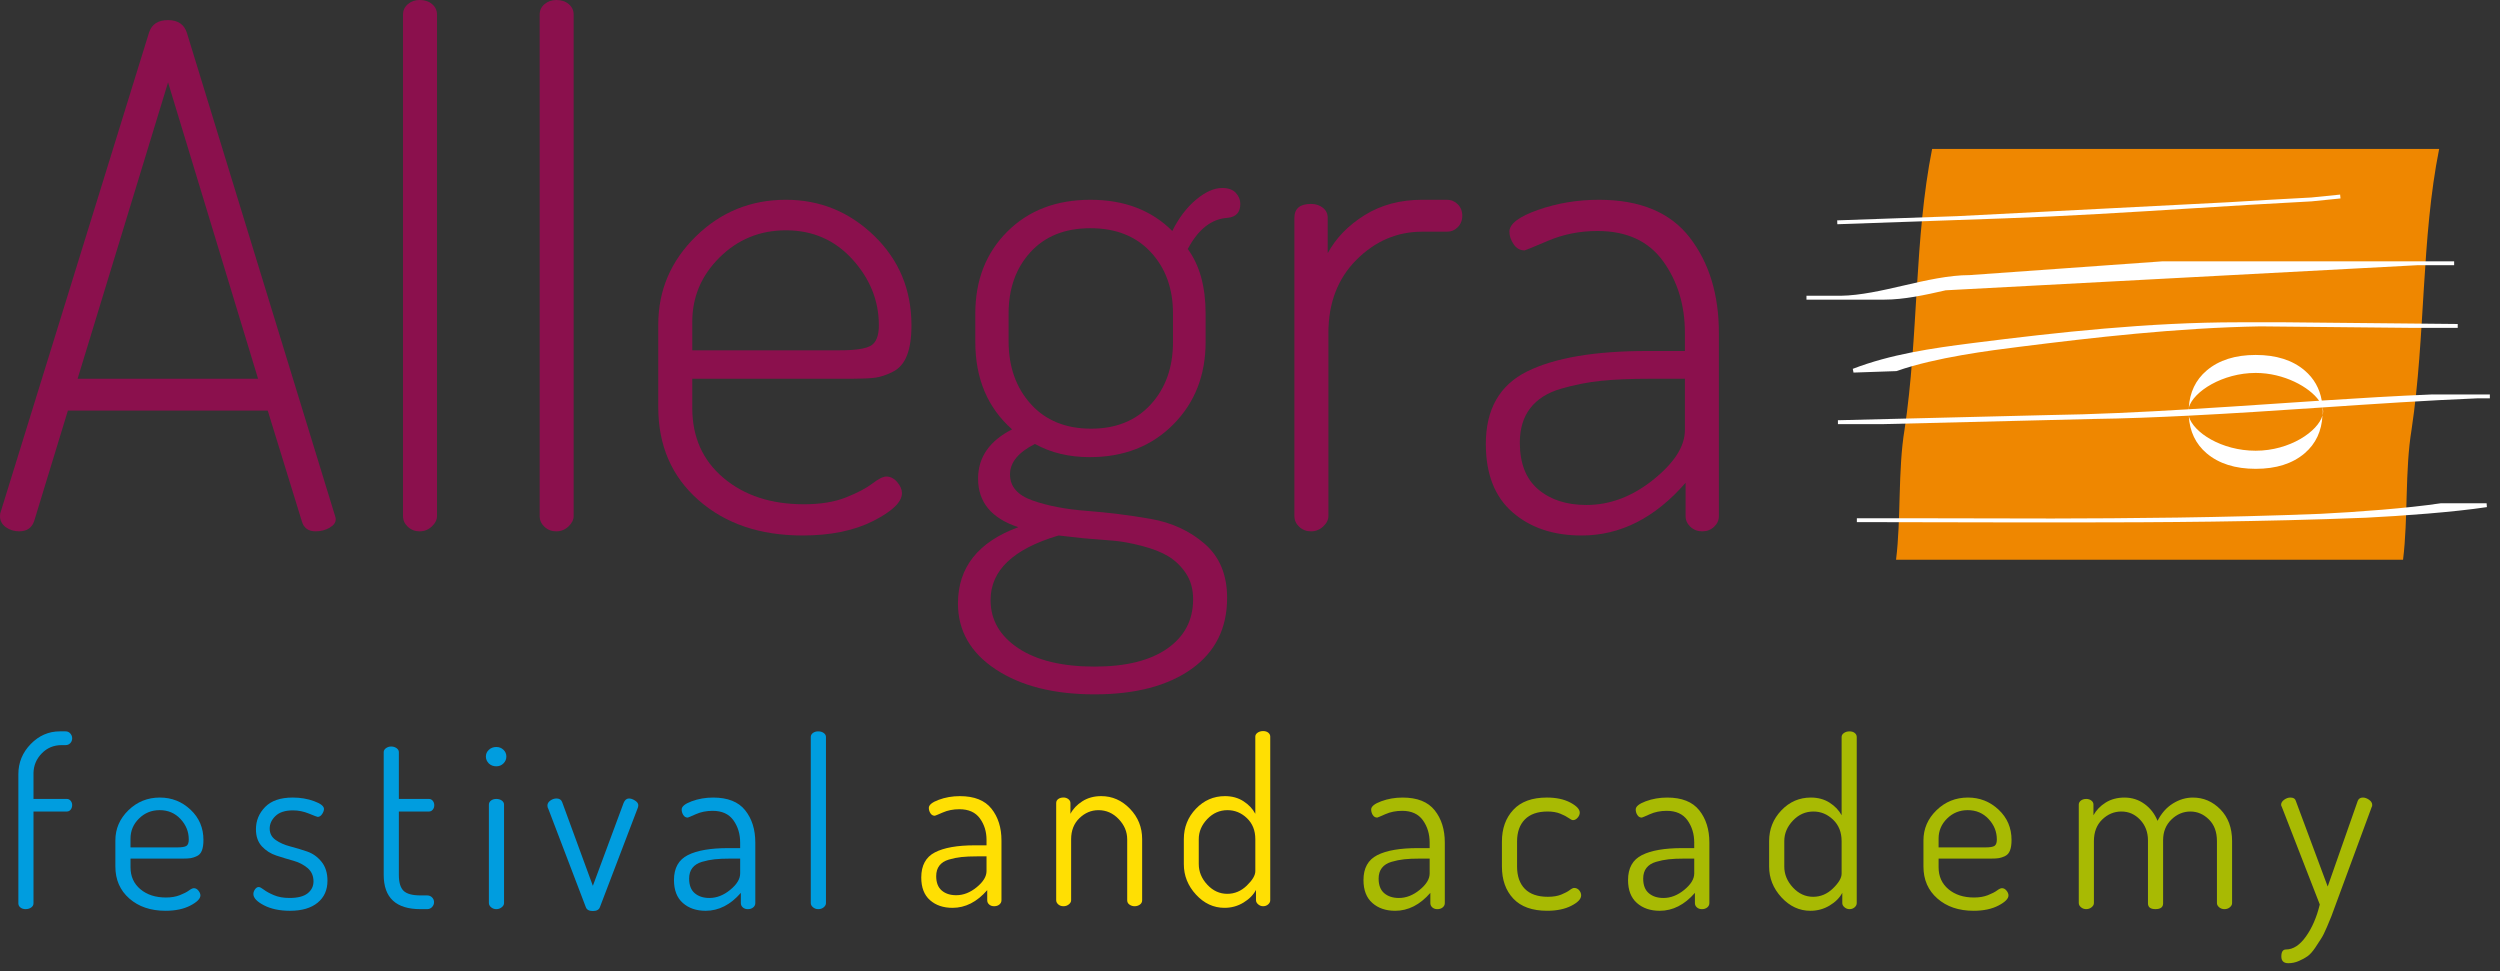 <svg width="242" height="94" viewBox="0 0 242 94" fill="none" xmlns="http://www.w3.org/2000/svg">
<rect x="0" y="0" width="242" height="94" fill="#333333" stroke="none"/>
<path d="M7.512 36.661H24.98L16.268 7.976L7.512 36.661ZM0 49.956C0 49.778 0.022 49.643 0.067 49.554L14.426 3.152C14.688 2.348 15.298 1.946 16.259 1.946C17.219 1.946 17.832 2.36 18.093 3.186L32.431 49.936C32.431 49.936 32.441 49.973 32.464 50.049C32.487 50.124 32.498 50.196 32.498 50.267C32.498 50.586 32.297 50.859 31.894 51.09C31.491 51.319 31.042 51.433 30.551 51.433C29.835 51.433 29.386 51.097 29.208 50.426L25.918 39.749H6.571L3.315 50.413C3.094 51.093 2.608 51.433 1.857 51.433C1.371 51.433 0.94 51.299 0.563 51.031C0.188 50.763 0 50.405 0 49.956Z" fill="#8B104D"/>
<path d="M39.012 49.956V1.41C39.012 1.006 39.168 0.671 39.482 0.403C39.795 0.134 40.175 0 40.624 0C41.117 0 41.519 0.134 41.832 0.403C42.145 0.671 42.302 1.007 42.302 1.41V49.956C42.302 50.315 42.134 50.65 41.799 50.964C41.463 51.277 41.07 51.434 40.624 51.434C40.175 51.434 39.795 51.289 39.482 50.997C39.168 50.706 39.012 50.359 39.012 49.956Z" fill="#8B104D"/>
<path d="M52.239 49.956V1.41C52.239 1.006 52.396 0.671 52.709 0.403C53.022 0.134 53.403 0 53.851 0C54.343 0 54.747 0.134 55.059 0.403C55.372 0.671 55.529 1.007 55.529 1.41V49.956C55.529 50.315 55.362 50.65 55.026 50.964C54.691 51.277 54.298 51.434 53.851 51.434C53.403 51.434 53.022 51.289 52.709 50.997C52.396 50.706 52.239 50.359 52.239 49.956Z" fill="#8B104D"/>
<path d="M67.011 33.909H81.314C82.835 33.909 83.842 33.753 84.335 33.438C84.827 33.125 85.074 32.477 85.074 31.491C85.074 29.118 84.222 26.992 82.522 25.112C80.82 23.233 78.671 22.293 76.076 22.293C73.569 22.293 71.431 23.166 69.663 24.912C67.895 26.658 67.011 28.74 67.011 31.157V33.909ZM63.72 39.415V31.424C63.72 28.111 64.928 25.269 67.345 22.896C69.762 20.525 72.672 19.338 76.075 19.338C79.37 19.338 82.219 20.502 84.623 22.829C87.026 25.157 88.229 28.044 88.229 31.491C88.229 32.699 88.083 33.673 87.793 34.411C87.504 35.151 87.046 35.677 86.421 35.99C85.796 36.304 85.227 36.493 84.714 36.56C84.2 36.627 83.476 36.661 82.539 36.661H67.011V39.481C67.011 42.302 68.018 44.563 70.032 46.263C72.047 47.965 74.643 48.814 77.822 48.814C79.429 48.814 80.792 48.59 81.909 48.143C83.026 47.696 83.875 47.248 84.455 46.8C85.037 46.354 85.483 46.128 85.796 46.128C86.191 46.128 86.542 46.308 86.849 46.665C87.156 47.024 87.31 47.381 87.31 47.739C87.31 48.59 86.385 49.485 84.537 50.426C82.688 51.365 80.405 51.835 77.688 51.835C73.569 51.835 70.21 50.694 67.615 48.411C65.02 46.128 63.72 43.13 63.72 39.415Z" fill="#8B104D"/>
<path d="M97.633 33.036C97.633 35.497 98.348 37.524 99.782 39.113C101.215 40.702 103.161 41.496 105.624 41.496C108.04 41.496 109.965 40.713 111.397 39.146C112.829 37.579 113.546 35.565 113.546 33.103V30.35C113.546 27.933 112.829 25.952 111.397 24.408C109.965 22.863 108.017 22.091 105.556 22.091C103.094 22.091 101.158 22.862 99.747 24.408C98.337 25.952 97.632 27.933 97.632 30.35V33.036H97.633ZM95.887 58.082C95.887 60.005 96.783 61.561 98.573 62.747C100.363 63.934 102.826 64.527 105.958 64.527C108.981 64.527 111.327 63.944 112.994 62.781C114.66 61.616 115.494 60.028 115.494 58.014C115.494 57.029 115.26 56.189 114.794 55.495C114.328 54.8 113.76 54.253 113.094 53.85C112.427 53.447 111.573 53.111 110.529 52.842C109.484 52.573 108.573 52.405 107.796 52.339C107.018 52.272 106.047 52.193 104.884 52.104L102.468 51.834C98.079 53.135 95.887 55.217 95.887 58.082ZM92.731 58.417C92.731 54.926 94.678 52.463 98.573 51.031C95.976 50.18 94.678 48.614 94.678 46.331C94.678 44.272 95.773 42.682 97.969 41.563C95.595 39.46 94.41 36.639 94.41 33.103V30.35C94.41 27.127 95.44 24.486 97.499 22.427C99.557 20.368 102.243 19.339 105.557 19.339C108.824 19.339 111.465 20.346 113.479 22.36C114.098 21.107 114.859 20.1 115.764 19.339C116.669 18.578 117.518 18.197 118.314 18.197C118.896 18.197 119.331 18.354 119.624 18.666C119.914 18.98 120.061 19.339 120.061 19.741C120.061 20.547 119.658 20.995 118.853 21.084C117.284 21.175 115.993 22.182 114.975 24.105C116.127 25.673 116.703 27.754 116.703 30.35V33.103C116.703 36.326 115.658 38.99 113.566 41.094C111.474 43.199 108.783 44.25 105.49 44.25C103.476 44.25 101.706 43.824 100.185 42.974C98.574 43.78 97.768 44.765 97.768 45.929C97.768 47.094 98.494 47.933 99.95 48.447C101.405 48.962 103.161 49.3 105.221 49.455C107.279 49.612 109.332 49.87 111.379 50.227C113.424 50.585 115.171 51.391 116.616 52.644C118.061 53.897 118.784 55.642 118.784 57.881C118.784 60.835 117.631 63.128 115.326 64.764C113.02 66.396 109.898 67.214 105.958 67.214C102.02 67.214 98.83 66.408 96.39 64.797C93.95 63.185 92.731 61.059 92.731 58.417Z" fill="#8B104D"/>
<path d="M125.298 49.956V21.083C125.298 20.187 125.835 19.74 126.909 19.74C127.354 19.74 127.738 19.865 128.051 20.11C128.362 20.357 128.522 20.681 128.522 21.084V24.509C129.326 23.031 130.524 21.801 132.113 20.815C133.701 19.832 135.549 19.339 137.652 19.339H140.071C140.473 19.339 140.819 19.485 141.112 19.775C141.403 20.067 141.548 20.437 141.548 20.883C141.548 21.331 141.403 21.7 141.112 21.991C140.819 22.283 140.473 22.428 140.071 22.428H137.652C135.236 22.428 133.121 23.334 131.306 25.147C129.495 26.96 128.589 29.322 128.589 32.231V49.956C128.589 50.315 128.421 50.65 128.083 50.964C127.748 51.277 127.354 51.434 126.909 51.434C126.46 51.434 126.08 51.289 125.767 50.997C125.453 50.706 125.298 50.359 125.298 49.956Z" fill="#8B104D"/>
<path d="M147.119 42.839C147.119 44.853 147.712 46.364 148.899 47.371C150.085 48.379 151.638 48.882 153.565 48.882C155.848 48.882 158.006 48.066 160.044 46.432C162.078 44.797 163.099 43.199 163.099 41.631V36.662H159.809C157.882 36.662 156.272 36.729 154.973 36.864C153.675 36.999 152.377 37.257 151.081 37.636C149.779 38.017 148.798 38.643 148.125 39.516C147.455 40.389 147.119 41.496 147.119 42.839ZM143.828 42.973C143.828 39.616 145.16 37.278 147.825 35.956C150.486 34.636 154.37 33.976 159.474 33.976H163.099V32.23C163.099 29.544 162.393 27.227 160.984 25.28C159.574 23.333 157.459 22.36 154.639 22.36C152.936 22.36 151.348 22.674 149.872 23.299C148.393 23.926 147.632 24.239 147.587 24.239C147.14 24.239 146.783 24.037 146.513 23.635C146.245 23.233 146.111 22.83 146.111 22.427C146.111 21.665 147.041 20.961 148.899 20.312C150.755 19.663 152.712 19.339 154.774 19.339C158.756 19.339 161.689 20.56 163.57 22.998C165.449 25.439 166.388 28.515 166.388 32.231V49.956C166.388 50.359 166.232 50.706 165.919 50.997C165.606 51.289 165.225 51.434 164.778 51.434C164.328 51.434 163.948 51.289 163.636 50.997C163.322 50.706 163.165 50.359 163.165 49.956V46.733C160.209 50.135 156.853 51.836 153.094 51.836C150.363 51.836 148.136 51.088 146.412 49.587C144.689 48.088 143.828 45.884 143.828 42.973Z" fill="#8B104D"/>
<path d="M1.777 87.442V74.947C1.777 73.819 2.176 72.845 2.972 72.025C3.769 71.207 4.709 70.796 5.791 70.796H6.354C6.535 70.796 6.686 70.864 6.805 70.999C6.926 71.135 6.986 71.292 6.986 71.473C6.986 71.654 6.925 71.807 6.805 71.935C6.685 72.063 6.534 72.127 6.354 72.127H5.971C5.204 72.127 4.561 72.394 4.042 72.928C3.523 73.461 3.256 74.097 3.242 74.834V77.336H6.467C6.617 77.336 6.741 77.397 6.839 77.517C6.937 77.637 6.986 77.774 6.986 77.923C6.986 78.104 6.937 78.254 6.839 78.374C6.741 78.495 6.617 78.555 6.467 78.555H3.242V87.442C3.242 87.607 3.166 87.743 3.016 87.847C2.866 87.952 2.684 88.005 2.474 88.005C2.279 88.005 2.113 87.952 1.978 87.847C1.845 87.743 1.777 87.607 1.777 87.442Z" fill="#009DDF"/>
<path d="M11.168 83.879V81.353C11.168 80.225 11.589 79.251 12.431 78.432C13.273 77.613 14.288 77.203 15.476 77.203C16.619 77.203 17.607 77.594 18.441 78.375C19.276 79.157 19.693 80.134 19.693 81.307C19.693 81.729 19.645 82.067 19.547 82.322C19.449 82.579 19.292 82.76 19.073 82.864C18.855 82.968 18.656 83.037 18.476 83.067C18.295 83.097 18.047 83.112 17.731 83.112H12.634V83.947C12.634 84.834 12.953 85.545 13.592 86.079C14.232 86.612 15.054 86.879 16.062 86.879C16.574 86.879 17.021 86.804 17.404 86.653C17.787 86.502 18.081 86.352 18.283 86.203C18.487 86.052 18.648 85.976 18.768 85.976C18.934 85.976 19.081 86.054 19.208 86.213C19.335 86.37 19.4 86.526 19.4 86.676C19.4 86.991 19.076 87.319 18.43 87.656C17.784 87.995 16.979 88.163 16.017 88.163C14.588 88.163 13.423 87.769 12.521 86.979C11.619 86.19 11.168 85.156 11.168 83.879ZM12.634 82.029H17.145C17.596 82.029 17.896 81.98 18.047 81.882C18.197 81.784 18.273 81.578 18.273 81.263C18.273 80.511 18.006 79.849 17.472 79.278C16.938 78.708 16.265 78.422 15.453 78.422C14.67 78.422 14.006 78.692 13.456 79.234C12.907 79.775 12.633 80.422 12.633 81.173V82.029H12.634Z" fill="#009DDF"/>
<path d="M24.527 86.54C24.527 86.39 24.579 86.239 24.684 86.089C24.79 85.939 24.91 85.863 25.046 85.863C25.151 85.863 25.317 85.95 25.542 86.122C25.768 86.296 26.091 86.472 26.512 86.652C26.933 86.832 27.437 86.923 28.023 86.923C28.82 86.923 29.406 86.772 29.782 86.471C30.157 86.171 30.346 85.787 30.346 85.322C30.346 84.78 30.154 84.348 29.77 84.024C29.387 83.702 28.925 83.464 28.384 83.314C27.842 83.164 27.297 82.998 26.749 82.818C26.2 82.637 25.734 82.34 25.35 81.927C24.967 81.513 24.775 80.96 24.775 80.269C24.775 79.442 25.072 78.724 25.666 78.115C26.26 77.507 27.151 77.203 28.339 77.203C29.076 77.203 29.764 77.318 30.402 77.552C31.041 77.785 31.361 78.037 31.361 78.308C31.361 78.458 31.3 78.623 31.18 78.804C31.059 78.985 30.916 79.075 30.751 79.075C30.706 79.075 30.428 78.97 29.917 78.76C29.406 78.549 28.887 78.444 28.36 78.444C27.609 78.444 27.045 78.625 26.669 78.986C26.293 79.346 26.106 79.753 26.106 80.203C26.106 80.67 26.297 81.039 26.681 81.308C27.064 81.579 27.531 81.786 28.079 81.929C28.628 82.072 29.177 82.237 29.725 82.424C30.274 82.612 30.74 82.944 31.123 83.417C31.507 83.891 31.699 84.503 31.699 85.255C31.699 86.157 31.379 86.868 30.74 87.387C30.101 87.906 29.211 88.164 28.067 88.164C27.075 88.164 26.237 87.988 25.553 87.634C24.869 87.28 24.527 86.915 24.527 86.54Z" fill="#009DDF"/>
<path d="M37.143 84.689V72.804C37.143 72.653 37.218 72.526 37.369 72.419C37.519 72.315 37.684 72.262 37.865 72.262C38.06 72.262 38.234 72.315 38.384 72.419C38.534 72.525 38.61 72.652 38.61 72.804V77.336H41.519C41.669 77.336 41.793 77.397 41.892 77.517C41.989 77.637 42.038 77.781 42.038 77.946C42.038 78.112 41.989 78.255 41.892 78.375C41.794 78.496 41.67 78.556 41.519 78.556H38.61V84.69C38.61 85.427 38.764 85.942 39.072 86.236C39.38 86.53 39.925 86.676 40.706 86.676H41.338C41.534 86.676 41.695 86.739 41.823 86.867C41.951 86.995 42.015 87.148 42.015 87.329C42.015 87.51 41.951 87.667 41.823 87.803C41.695 87.939 41.534 88.006 41.338 88.006H40.706C38.33 88.006 37.143 86.9 37.143 84.689Z" fill="#009DDF"/>
<path d="M47.325 73.91C47.13 73.714 47.033 73.488 47.033 73.233C47.033 72.977 47.13 72.758 47.325 72.579C47.52 72.398 47.762 72.308 48.047 72.308C48.318 72.308 48.547 72.399 48.735 72.579C48.923 72.759 49.016 72.977 49.016 73.233C49.016 73.488 48.922 73.71 48.735 73.898C48.547 74.086 48.318 74.179 48.047 74.179C47.762 74.18 47.521 74.09 47.325 73.91ZM47.325 87.419V77.88C47.325 77.729 47.393 77.602 47.528 77.495C47.663 77.391 47.837 77.337 48.047 77.337C48.257 77.337 48.434 77.391 48.577 77.495C48.72 77.601 48.791 77.728 48.791 77.88V87.419C48.791 87.57 48.716 87.704 48.565 87.825C48.416 87.945 48.242 88.006 48.047 88.006C47.852 88.006 47.682 87.945 47.539 87.825C47.397 87.704 47.325 87.57 47.325 87.419Z" fill="#009DDF"/>
<path d="M52.991 77.97C52.991 77.789 53.085 77.632 53.272 77.495C53.46 77.36 53.659 77.293 53.87 77.293C54.141 77.293 54.321 77.405 54.412 77.632L57.389 85.751L60.366 77.721C60.487 77.436 60.66 77.293 60.885 77.293C61.066 77.293 61.261 77.36 61.471 77.495C61.682 77.632 61.787 77.781 61.787 77.946C61.787 78.067 61.757 78.187 61.697 78.307L58.066 87.825C57.976 88.066 57.75 88.186 57.389 88.186C57.028 88.186 56.803 88.066 56.712 87.825L53.081 78.307C53.021 78.218 52.991 78.104 52.991 77.97Z" fill="#009DDF"/>
<path d="M65.241 85.187C65.241 84.03 65.689 83.225 66.583 82.774C67.478 82.322 68.781 82.097 70.496 82.097H71.647V81.555C71.647 80.729 71.429 80.011 70.993 79.402C70.556 78.793 69.887 78.488 68.985 78.488C68.383 78.488 67.838 78.598 67.35 78.816C66.861 79.034 66.602 79.143 66.572 79.143C66.392 79.143 66.249 79.059 66.143 78.895C66.038 78.729 65.986 78.548 65.986 78.353C65.986 78.068 66.309 77.804 66.955 77.564C67.602 77.324 68.293 77.204 69.031 77.204C70.444 77.204 71.478 77.613 72.132 78.433C72.786 79.253 73.114 80.293 73.114 81.556V87.42C73.114 87.586 73.045 87.725 72.91 87.837C72.774 87.95 72.601 88.007 72.39 88.007C72.195 88.007 72.034 87.95 71.906 87.837C71.778 87.725 71.714 87.586 71.714 87.42V86.429C70.707 87.586 69.57 88.164 68.308 88.164C67.406 88.164 66.668 87.913 66.098 87.408C65.527 86.904 65.241 86.164 65.241 85.187ZM66.708 85.051C66.708 85.683 66.888 86.153 67.249 86.461C67.609 86.769 68.083 86.924 68.669 86.924C69.376 86.924 70.049 86.659 70.688 86.134C71.329 85.608 71.648 85.081 71.648 84.556V83.112H70.7C70.099 83.112 69.591 83.134 69.178 83.179C68.763 83.225 68.355 83.307 67.949 83.427C67.543 83.548 67.235 83.743 67.024 84.014C66.812 84.284 66.708 84.63 66.708 85.051Z" fill="#009DDF"/>
<path d="M78.484 87.419V71.338C78.484 71.188 78.551 71.06 78.688 70.954C78.824 70.85 78.997 70.797 79.208 70.797C79.418 70.797 79.595 70.85 79.738 70.954C79.881 71.059 79.953 71.187 79.953 71.338V87.419C79.953 87.57 79.881 87.704 79.738 87.825C79.595 87.945 79.418 88.006 79.208 88.006C79.011 88.006 78.843 87.945 78.7 87.825C78.556 87.704 78.484 87.57 78.484 87.419Z" fill="#009DDF"/>
<path d="M131.985 85.187C131.985 84.03 132.432 83.225 133.327 82.774C134.221 82.322 135.525 82.097 137.241 82.097H138.39V81.555C138.39 80.729 138.171 80.011 137.737 79.402C137.299 78.793 136.631 78.488 135.729 78.488C135.126 78.488 134.583 78.598 134.093 78.816C133.603 79.034 133.344 79.143 133.314 79.143C133.134 79.143 132.992 79.059 132.885 78.895C132.781 78.729 132.729 78.548 132.729 78.353C132.729 78.068 133.052 77.804 133.698 77.564C134.345 77.324 135.036 77.204 135.774 77.204C137.187 77.204 138.22 77.613 138.875 78.433C139.53 79.253 139.857 80.293 139.857 81.556V87.42C139.857 87.586 139.788 87.725 139.653 87.837C139.517 87.95 139.343 88.007 139.133 88.007C138.939 88.007 138.777 87.95 138.649 87.837C138.522 87.725 138.458 87.586 138.458 87.42V86.429C137.451 87.586 136.314 88.164 135.052 88.164C134.151 88.164 133.412 87.913 132.843 87.408C132.27 86.904 131.985 86.164 131.985 85.187ZM133.451 85.051C133.451 85.683 133.631 86.153 133.992 86.461C134.352 86.769 134.826 86.924 135.413 86.924C136.119 86.924 136.792 86.659 137.431 86.134C138.072 85.608 138.391 85.081 138.391 84.556V83.112H137.443C136.843 83.112 136.334 83.134 135.922 83.179C135.507 83.225 135.098 83.307 134.693 83.427C134.286 83.548 133.978 83.743 133.768 84.014C133.555 84.284 133.451 84.63 133.451 85.051Z" fill="#A8BA03"/>
<path d="M145.386 83.879V81.466C145.386 80.201 145.754 79.176 146.492 78.387C147.226 77.597 148.309 77.203 149.738 77.203C150.639 77.203 151.396 77.364 152.005 77.686C152.614 78.01 152.92 78.337 152.92 78.668C152.92 78.833 152.851 78.995 152.717 79.152C152.58 79.31 152.431 79.388 152.266 79.388C152.175 79.388 152.036 79.322 151.847 79.185C151.66 79.05 151.394 78.912 151.047 78.768C150.7 78.625 150.287 78.554 149.806 78.554C148.844 78.554 148.112 78.81 147.607 79.322C147.105 79.833 146.852 80.547 146.852 81.465V83.878C146.852 84.81 147.105 85.531 147.607 86.042C148.112 86.554 148.851 86.81 149.83 86.81C150.342 86.81 150.773 86.739 151.127 86.596C151.48 86.452 151.751 86.31 151.939 86.167C152.127 86.023 152.274 85.952 152.379 85.952C152.574 85.952 152.736 86.028 152.863 86.178C152.991 86.328 153.055 86.494 153.055 86.675C153.055 87.02 152.739 87.355 152.107 87.678C151.476 88.001 150.694 88.162 149.763 88.162C148.319 88.162 147.227 87.771 146.492 86.99C145.754 86.209 145.386 85.172 145.386 83.879Z" fill="#A8BA03"/>
<path d="M157.595 85.187C157.595 84.03 158.042 83.225 158.937 82.774C159.832 82.322 161.136 82.097 162.849 82.097H164.001V81.555C164.001 80.729 163.782 80.011 163.345 79.402C162.909 78.793 162.241 78.488 161.339 78.488C160.737 78.488 160.193 78.598 159.703 78.816C159.213 79.034 158.955 79.143 158.925 79.143C158.745 79.143 158.602 79.059 158.496 78.895C158.39 78.729 158.338 78.548 158.338 78.353C158.338 78.068 158.662 77.804 159.308 77.564C159.955 77.324 160.647 77.204 161.383 77.204C162.797 77.204 163.831 77.613 164.485 78.433C165.139 79.252 165.467 80.293 165.467 81.556V87.42C165.467 87.586 165.398 87.725 165.264 87.837C165.127 87.95 164.954 88.007 164.744 88.007C164.549 88.007 164.388 87.95 164.26 87.837C164.13 87.725 164.068 87.586 164.068 87.42V86.429C163.061 87.586 161.924 88.164 160.662 88.164C159.76 88.164 159.023 87.913 158.451 87.408C157.882 86.904 157.595 86.164 157.595 85.187ZM159.061 85.051C159.061 85.683 159.241 86.153 159.603 86.461C159.962 86.769 160.437 86.924 161.023 86.924C161.73 86.924 162.402 86.659 163.042 86.134C163.681 85.608 164.002 85.081 164.002 84.556V83.112H163.054C162.451 83.112 161.944 83.134 161.532 83.179C161.117 83.225 160.709 83.307 160.303 83.427C159.896 83.548 159.588 83.743 159.378 84.014C159.166 84.284 159.061 84.63 159.061 85.051Z" fill="#A8BA03"/>
<path d="M171.251 83.879V81.42C171.251 80.262 171.647 79.27 172.437 78.442C173.225 77.615 174.177 77.203 175.291 77.203C175.981 77.203 176.587 77.367 177.104 77.698C177.624 78.03 178.01 78.435 178.268 78.916V71.338C178.268 71.188 178.342 71.06 178.494 70.954C178.643 70.85 178.823 70.797 179.033 70.797C179.245 70.797 179.413 70.85 179.541 70.954C179.669 71.059 179.732 71.187 179.732 71.338V87.419C179.732 87.57 179.666 87.704 179.531 87.825C179.394 87.945 179.228 88.006 179.033 88.006C178.853 88.006 178.692 87.945 178.549 87.825C178.406 87.704 178.334 87.57 178.334 87.419V86.428C178.078 86.908 177.67 87.319 177.105 87.657C176.542 87.996 175.921 88.164 175.246 88.164C174.179 88.164 173.247 87.732 172.448 86.868C171.649 86.002 171.251 85.006 171.251 83.879ZM172.718 83.879C172.718 84.63 172.996 85.307 173.553 85.908C174.11 86.509 174.764 86.81 175.515 86.81C176.237 86.81 176.875 86.539 177.432 85.998C177.989 85.456 178.268 84.983 178.268 84.576V81.419C178.268 80.562 177.992 79.87 177.444 79.344C176.894 78.819 176.26 78.555 175.538 78.555C174.771 78.555 174.11 78.848 173.554 79.435C172.997 80.021 172.719 80.682 172.719 81.419V83.879H172.718Z" fill="#A8BA03"/>
<path d="M186.19 83.879V81.353C186.19 80.225 186.61 79.251 187.453 78.432C188.295 77.613 189.309 77.203 190.498 77.203C191.642 77.203 192.63 77.594 193.464 78.375C194.298 79.157 194.717 80.134 194.717 81.307C194.717 81.729 194.668 82.067 194.569 82.322C194.471 82.579 194.313 82.76 194.096 82.864C193.878 82.968 193.679 83.037 193.497 83.067C193.317 83.097 193.068 83.112 192.753 83.112H187.656V83.947C187.656 84.834 187.975 85.545 188.615 86.079C189.254 86.612 190.077 86.879 191.085 86.879C191.596 86.879 192.043 86.804 192.427 86.653C192.81 86.503 193.103 86.352 193.306 86.203C193.509 86.052 193.671 85.976 193.792 85.976C193.956 85.976 194.103 86.054 194.23 86.213C194.358 86.37 194.421 86.526 194.421 86.676C194.421 86.991 194.099 87.319 193.453 87.656C192.806 87.995 192 88.163 191.038 88.163C189.611 88.163 188.444 87.769 187.543 86.979C186.64 86.19 186.19 85.156 186.19 83.879ZM187.656 82.029H192.168C192.618 82.029 192.919 81.98 193.068 81.882C193.219 81.784 193.294 81.578 193.294 81.263C193.294 80.511 193.028 79.849 192.494 79.278C191.961 78.708 191.286 78.422 190.476 78.422C189.694 78.422 189.028 78.692 188.478 79.234C187.93 79.775 187.656 80.422 187.656 81.173V82.029Z" fill="#A8BA03"/>
<path d="M201.226 87.419V77.88C201.226 77.729 201.294 77.602 201.429 77.495C201.564 77.391 201.737 77.337 201.949 77.337C202.144 77.337 202.308 77.391 202.445 77.495C202.58 77.601 202.646 77.728 202.646 77.88V78.916C202.917 78.421 203.312 78.011 203.831 77.687C204.351 77.365 204.955 77.204 205.648 77.204C206.369 77.204 207.014 77.409 207.586 77.823C208.157 78.237 208.579 78.782 208.849 79.459C209.225 78.722 209.721 78.161 210.338 77.778C210.953 77.395 211.601 77.204 212.276 77.204C213.298 77.204 214.186 77.586 214.938 78.353C215.689 79.12 216.066 80.143 216.066 81.42V87.419C216.066 87.57 215.994 87.704 215.851 87.825C215.707 87.945 215.533 88.006 215.321 88.006C215.127 88.006 214.959 87.945 214.815 87.825C214.672 87.704 214.6 87.57 214.6 87.419V81.42C214.6 80.533 214.341 79.834 213.822 79.323C213.302 78.811 212.705 78.555 212.029 78.555C211.339 78.555 210.724 78.815 210.191 79.333C209.657 79.852 209.389 80.517 209.389 81.328V87.441C209.389 87.817 209.142 88.004 208.646 88.004C208.164 88.004 207.923 87.816 207.923 87.441V81.351C207.923 80.554 207.671 79.889 207.168 79.355C206.663 78.821 206.059 78.554 205.352 78.554C204.646 78.554 204.026 78.814 203.492 79.332C202.959 79.851 202.691 80.546 202.691 81.418V87.417C202.691 87.568 202.615 87.702 202.465 87.823C202.316 87.943 202.143 88.004 201.947 88.004C201.751 88.004 201.582 87.943 201.439 87.823C201.299 87.704 201.226 87.57 201.226 87.419Z" fill="#A8BA03"/>
<path d="M220.812 77.901C220.812 77.72 220.908 77.559 221.104 77.417C221.299 77.274 221.502 77.203 221.713 77.203C221.998 77.203 222.172 77.307 222.231 77.517L225.321 85.818L228.232 77.517C228.321 77.307 228.487 77.203 228.727 77.203C228.922 77.203 229.121 77.274 229.325 77.417C229.528 77.56 229.631 77.729 229.631 77.924C229.631 78.014 229.614 78.074 229.586 78.105L226.09 87.578L225.683 88.683C225.608 88.878 225.461 89.232 225.243 89.743C225.026 90.255 224.842 90.623 224.692 90.848L224.105 91.75C223.849 92.126 223.605 92.396 223.372 92.562C223.141 92.727 222.857 92.881 222.526 93.025C222.195 93.168 221.857 93.239 221.51 93.239C221.06 93.239 220.834 93.021 220.834 92.585C220.834 92.134 220.985 91.909 221.285 91.909C221.975 91.909 222.62 91.492 223.213 90.657C223.807 89.822 224.256 88.789 224.555 87.555L220.88 78.105C220.834 78.03 220.812 77.962 220.812 77.901Z" fill="#A8BA03"/>
<path d="M89.178 84.942C89.178 83.776 89.619 82.964 90.501 82.509C91.384 82.054 92.671 81.827 94.362 81.827H95.496V81.303C95.496 80.502 95.281 79.808 94.851 79.218C94.42 78.628 93.761 78.333 92.871 78.333C92.277 78.333 91.74 78.439 91.258 78.65C90.776 78.861 90.519 78.965 90.49 78.965C90.312 78.965 90.171 78.886 90.067 78.725C89.963 78.565 89.911 78.389 89.911 78.2C89.911 77.919 90.23 77.659 90.868 77.421C91.505 77.184 92.188 77.066 92.914 77.066C94.308 77.066 95.329 77.47 95.973 78.278C96.619 79.088 96.942 80.115 96.942 81.36V87.145C96.942 87.308 96.875 87.445 96.741 87.557C96.608 87.667 96.438 87.723 96.23 87.723C96.037 87.723 95.877 87.667 95.752 87.557C95.626 87.445 95.563 87.308 95.563 87.145V86.166C94.568 87.309 93.449 87.879 92.203 87.879C91.313 87.879 90.586 87.631 90.022 87.135C89.459 86.638 89.178 85.907 89.178 84.942ZM90.624 84.81C90.624 85.432 90.802 85.897 91.158 86.2C91.514 86.505 91.982 86.657 92.56 86.657C93.257 86.657 93.92 86.397 94.551 85.878C95.181 85.359 95.496 84.841 95.496 84.321V82.896H94.562C93.968 82.896 93.467 82.918 93.06 82.962C92.652 83.007 92.248 83.088 91.848 83.207C91.447 83.326 91.144 83.519 90.936 83.786C90.728 84.053 90.624 84.394 90.624 84.81Z" fill="#FFDF03"/>
<path d="M102.239 87.145V77.734C102.239 77.571 102.306 77.441 102.44 77.344C102.573 77.247 102.743 77.199 102.951 77.199C103.129 77.199 103.284 77.252 103.418 77.356C103.552 77.461 103.618 77.589 103.618 77.74V78.778C103.87 78.297 104.256 77.891 104.775 77.561C105.295 77.231 105.902 77.065 106.6 77.065C107.668 77.065 108.594 77.473 109.381 78.289C110.167 79.105 110.56 80.084 110.56 81.226V87.145C110.56 87.323 110.485 87.464 110.337 87.568C110.188 87.672 110.018 87.723 109.825 87.723C109.647 87.723 109.484 87.671 109.336 87.568C109.187 87.464 109.113 87.324 109.113 87.147V81.243C109.113 80.517 108.839 79.866 108.29 79.289C107.741 78.713 107.088 78.424 106.332 78.424C105.635 78.424 105.019 78.683 104.485 79.201C103.951 79.719 103.685 80.399 103.685 81.243V87.147C103.685 87.294 103.61 87.427 103.462 87.545C103.313 87.664 103.143 87.723 102.95 87.723C102.742 87.723 102.572 87.664 102.439 87.545C102.306 87.427 102.239 87.293 102.239 87.145Z" fill="#FFDF03"/>
<path d="M114.595 83.652V81.226C114.595 80.084 114.984 79.106 115.762 78.289C116.541 77.474 117.479 77.065 118.577 77.065C119.26 77.065 119.856 77.23 120.368 77.56C120.88 77.89 121.262 78.295 121.514 78.776V71.302C121.514 71.154 121.587 71.028 121.736 70.924C121.885 70.82 122.062 70.768 122.27 70.768C122.478 70.768 122.644 70.821 122.771 70.924C122.897 71.028 122.959 71.153 122.959 71.301V87.145C122.959 87.292 122.893 87.426 122.759 87.544C122.625 87.663 122.462 87.722 122.27 87.722C122.092 87.722 121.932 87.662 121.792 87.542C121.65 87.422 121.58 87.286 121.58 87.136V86.144C121.327 86.625 120.923 87.034 120.367 87.372C119.811 87.71 119.199 87.878 118.531 87.878C117.478 87.878 116.559 87.452 115.773 86.599C114.988 85.747 114.595 84.765 114.595 83.652ZM116.041 83.645C116.041 84.382 116.316 85.046 116.864 85.636C117.413 86.227 118.058 86.522 118.8 86.522C119.512 86.522 120.143 86.256 120.692 85.725C121.24 85.195 121.515 84.73 121.515 84.331V81.232C121.515 80.391 121.244 79.713 120.702 79.197C120.161 78.681 119.534 78.423 118.821 78.423C118.066 78.423 117.412 78.711 116.863 79.286C116.315 79.86 116.04 80.511 116.04 81.232V83.645H116.041Z" fill="#FFDF03"/>
<path d="M183.537 54.181C184.036 50.189 183.703 45.533 184.367 41.536C185.706 32.574 185.302 23.069 187.029 14.416H236.11C234.379 23.067 234.786 32.573 233.447 41.536C232.783 45.531 233.114 50.186 232.615 54.181H183.537Z" fill="#EF8700"/>
<path d="M182.411 29.005C184.293 29.005 186.34 28.561 188.342 28.101L234.036 25.671H237.561V25.296H211.538H209.327C209.327 25.296 200.278 25.943 199.989 25.964L190.666 26.63C188.644 26.63 186.429 27.141 184.287 27.635C182.232 28.11 180.107 28.6 178.179 28.63H174.866V29.005H180.202H182.411Z" fill="white"/>
<path d="M235.47 38.18C231.931 38.325 228.323 38.541 224.747 38.775C224.54 37.604 223.993 36.629 223.088 35.859C221.912 34.859 220.334 34.359 218.353 34.359C216.371 34.359 214.789 34.861 213.605 35.866C212.529 36.78 211.968 37.987 211.875 39.455C212.321 37.889 215.16 36.1 218.35 36.1C221.089 36.1 223.565 37.468 224.491 38.792C222.997 38.89 221.509 38.99 220.036 39.09C217.338 39.274 214.602 39.452 211.86 39.617C211.862 39.561 211.872 39.51 211.876 39.455C211.86 39.51 211.846 39.564 211.836 39.619C207.28 39.893 202.7 40.12 198.208 40.181L177.909 40.679L177.913 41.054H182.333L202.63 40.556C205.677 40.515 208.766 40.391 211.858 40.237C211.863 40.257 211.871 40.278 211.877 40.299C211.876 40.278 211.873 40.258 211.871 40.236C216.09 40.024 220.313 39.747 224.458 39.465C224.575 39.457 224.695 39.449 224.812 39.442C224.821 39.587 224.851 39.72 224.851 39.871C224.851 39.992 224.826 40.098 224.82 40.215C224.857 40.08 224.883 39.947 224.883 39.819C224.883 39.697 224.857 39.57 224.819 39.441C229.788 39.104 234.911 38.758 239.887 38.556H241.018V38.181H235.47V38.18Z" fill="white"/>
<path d="M194.085 21.137C200.038 20.927 206.134 20.547 212.028 20.179C215.878 19.939 219.858 19.691 223.76 19.492L226.561 19.209L226.524 18.836L223.733 19.118C221.053 19.255 218.347 19.416 215.658 19.58L189.447 20.924L177.841 21.331L177.853 21.706L194.085 21.137Z" fill="white"/>
<path d="M236.259 48.718C233.021 49.204 228.12 49.565 224.614 49.739C215.167 50.116 205.776 50.179 198.651 50.192L184.162 50.165H179.744L179.743 50.54L195.973 50.571H200.391C208.915 50.571 218.987 50.516 229.045 50.114C232.563 49.938 237.479 49.577 240.731 49.089L240.704 48.716L236.259 48.718Z" fill="white"/>
<path d="M216.683 31.198C208.02 31.198 199.238 32.159 191.037 33.198C186.966 33.713 183.009 34.292 179.348 35.704L179.422 36.066L183.553 35.924L183.608 35.913C187.381 34.588 192.663 33.925 195.501 33.569C202.54 32.685 210.728 31.731 218.806 31.593L233.49 31.738H237.906L237.908 31.363L221.101 31.197H216.683V31.198Z" fill="white"/>
<path d="M218.349 43.63C215.041 43.63 212.314 41.86 211.874 40.297C211.971 41.766 212.53 42.969 213.604 43.881C214.788 44.882 216.37 45.382 218.352 45.382C220.333 45.382 221.911 44.882 223.087 43.881C224.177 42.951 224.737 41.722 224.816 40.213C224.395 41.744 221.669 43.63 218.349 43.63Z" fill="white"/>
</svg>
